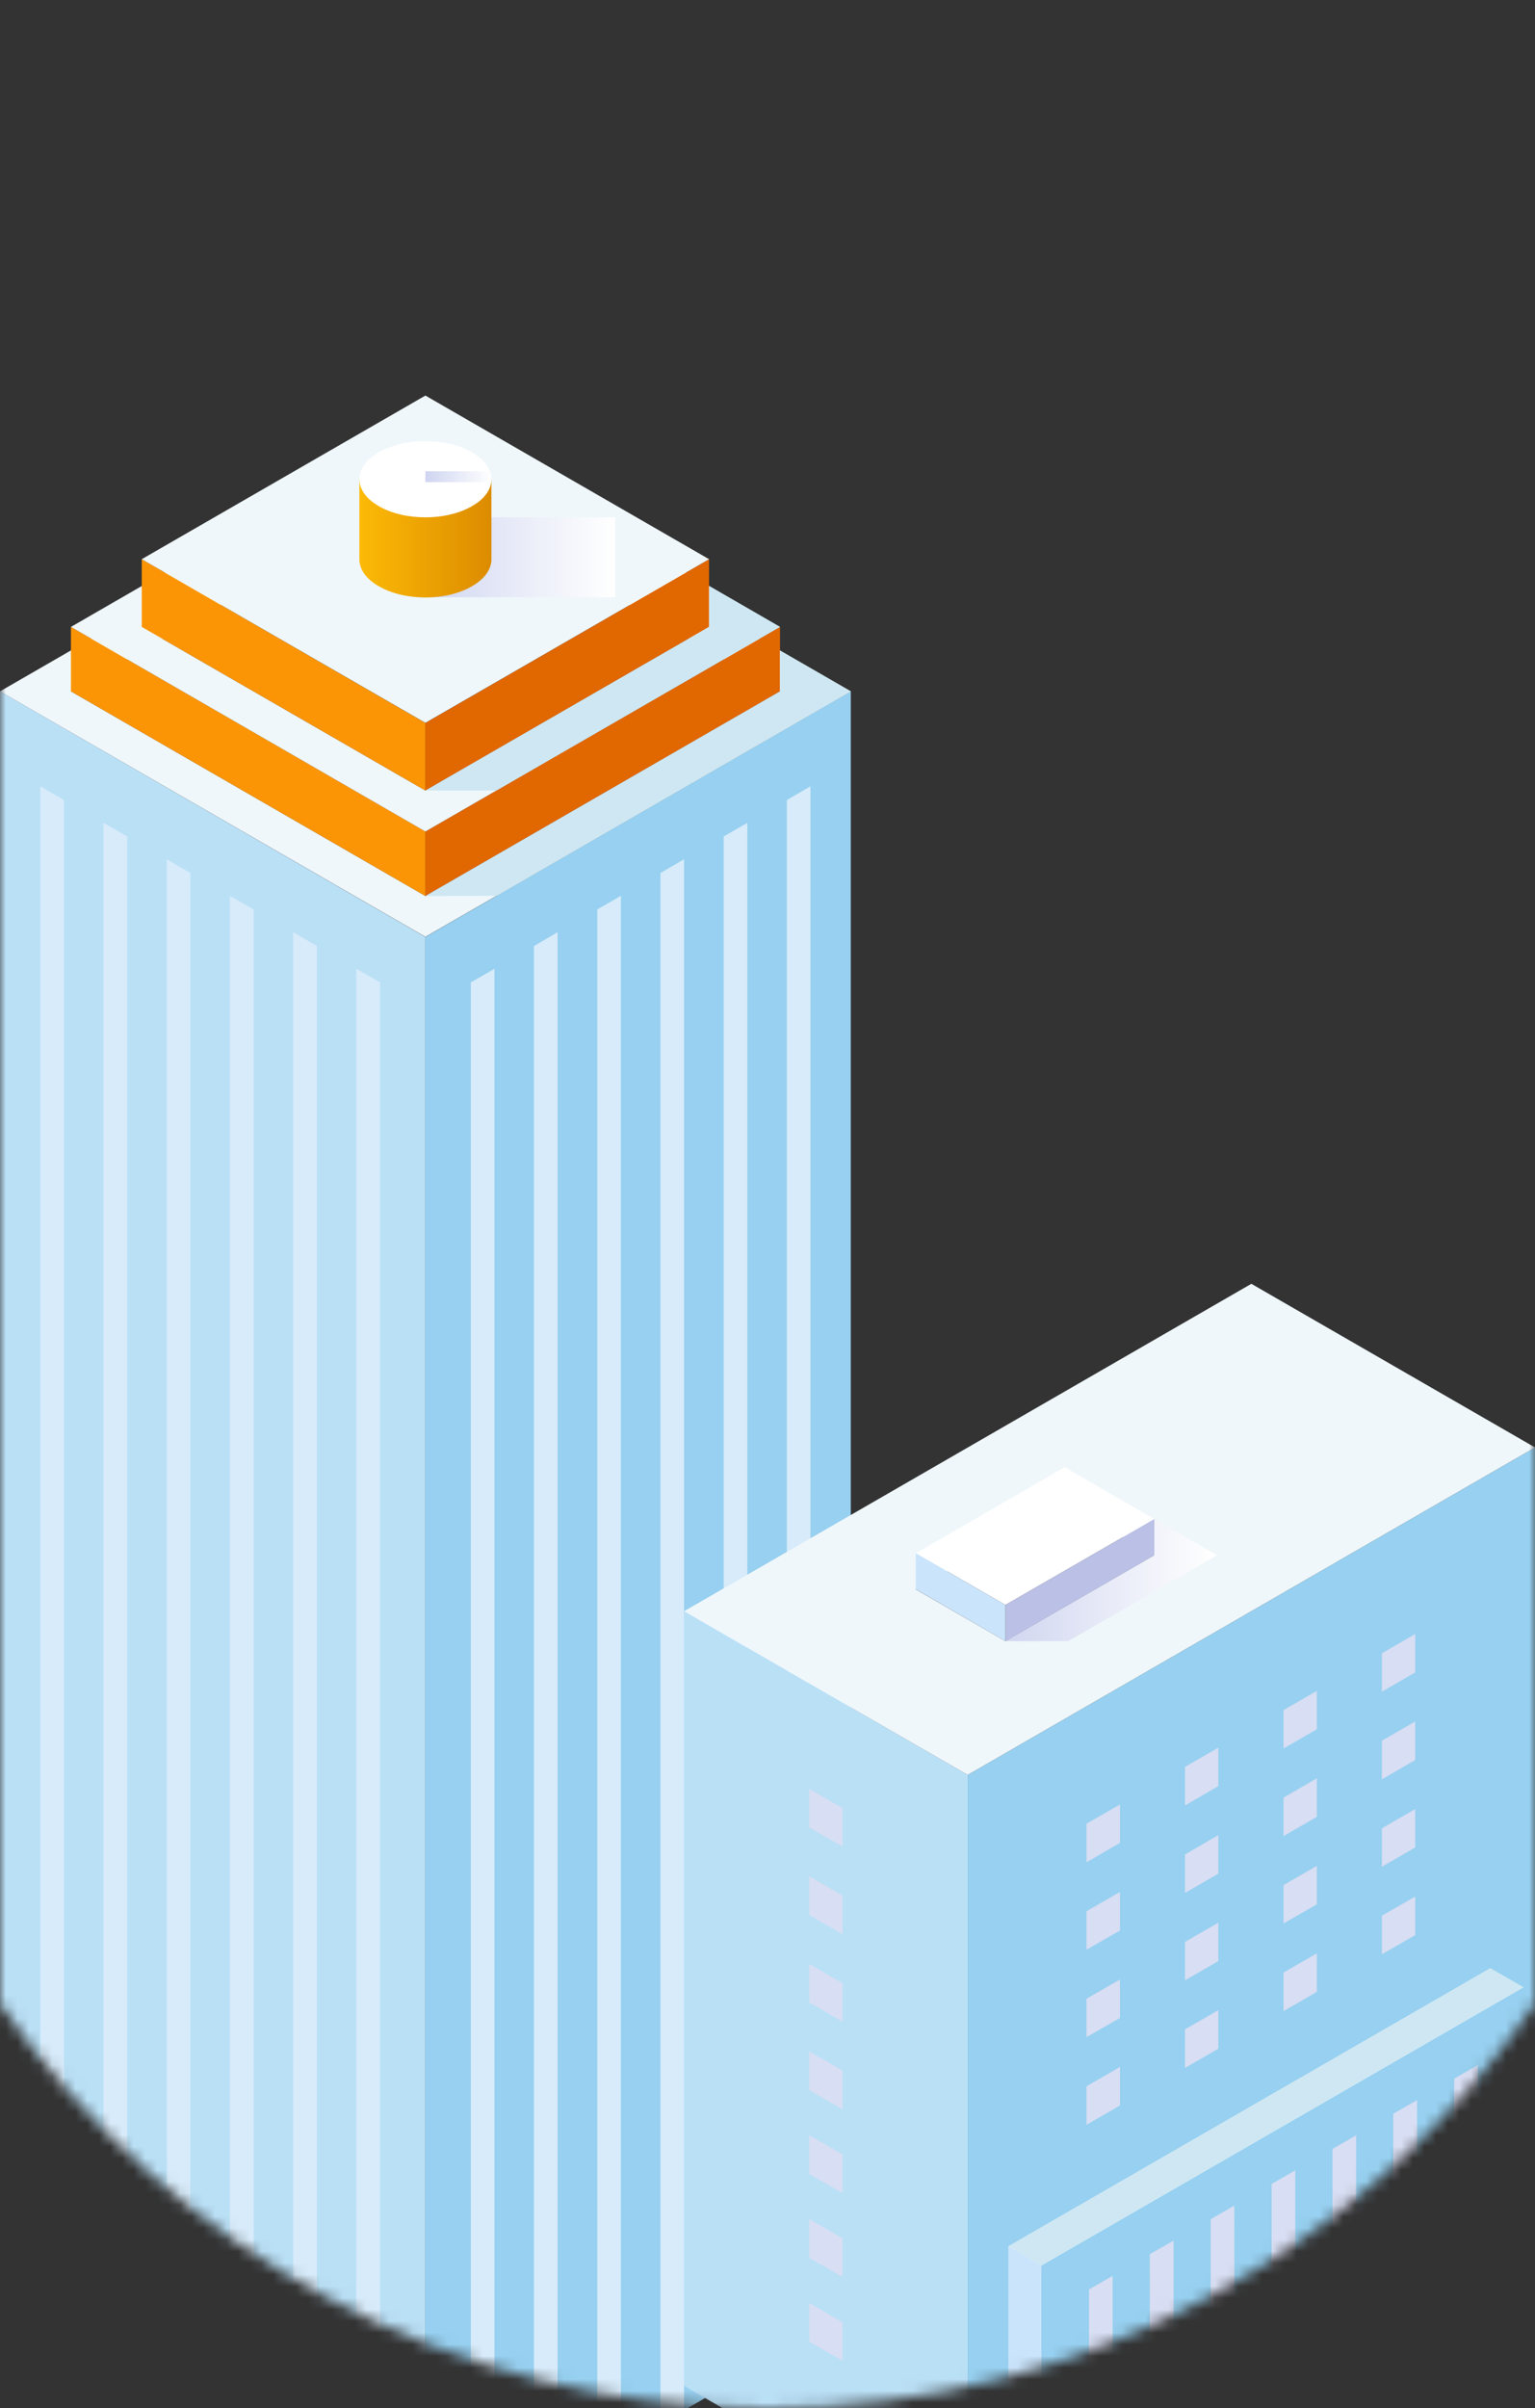 <svg width="132" height="207" viewBox="0 0 132 207" fill="none" xmlns="http://www.w3.org/2000/svg">
<rect x="0" y="0" width="132" height="207" fill="#333333" stroke="none"/>
<mask id="mask0_112_10723" style="mask-type:alpha" maskUnits="userSpaceOnUse" x="0" y="0" width="132" height="207">
<path fill-rule="evenodd" clip-rule="evenodd" d="M132 0H0V172.224C14.418 193.226 38.6 207 66 207C93.4 207 117.582 193.226 132 172.224V0Z" fill="white"/>
</mask>
<g mask="url(#mask0_112_10723)">
<path d="M0 198.888V59.425L36.581 80.537V220L0 198.888Z" fill="#BAE0F6"/>
<path d="M36.581 220V80.537L73.163 59.425V198.888L36.581 220Z" fill="#97D0F0"/>
<path d="M36.581 38.328L0 59.425L36.581 80.522L73.163 59.425L36.581 38.328ZM36.581 77.013L6.102 59.425L36.581 41.851L67.061 59.439L36.581 77.028V77.013Z" fill="#EFF7FB"/>
<path d="M6.102 53.884L36.581 71.472V77.013L6.102 59.425V53.884Z" fill="#FC9506"/>
<path d="M36.581 71.472L67.076 53.884V59.425L36.581 77.013V71.472Z" fill="#E16700"/>
<path d="M36.581 36.295L6.102 53.884L36.581 71.472L67.061 53.884L36.581 36.295ZM36.581 67.948L12.189 53.884L36.581 39.819L60.974 53.884L36.581 67.948Z" fill="#EFF7FB"/>
<path d="M12.189 48.065L36.581 62.144V67.949L12.189 53.884V48.065Z" fill="#FC9506"/>
<path d="M36.581 62.144L60.974 48.065V53.884L36.581 67.949V62.144Z" fill="#E16700"/>
<path d="M36.581 34L12.189 48.065L36.581 62.13L60.974 48.065L36.581 34Z" fill="#EFF7FB"/>
<path style="mix-blend-mode:multiply" d="M52.911 44.468H36.157V51.34H52.911V44.468Z" fill="url(#paint0_linear_112_10723)"/>
<path d="M30.904 41.193V48.08C30.904 48.913 31.46 49.761 32.572 50.39C33.684 51.033 35.133 51.355 36.581 51.355C38.03 51.355 39.493 51.033 40.59 50.39C41.703 49.746 42.259 48.913 42.259 48.08V41.193H30.904Z" fill="url(#paint1_linear_112_10723)"/>
<path d="M30.904 41.193C30.904 40.36 31.46 39.512 32.572 38.883C33.684 38.24 35.133 37.919 36.581 37.919C38.03 37.919 39.493 38.24 40.59 38.883C41.703 39.527 42.259 40.36 42.259 41.193C42.259 42.027 41.703 42.875 40.59 43.503C39.478 44.147 38.03 44.468 36.581 44.468C35.133 44.468 33.669 44.147 32.572 43.503C31.46 42.86 30.904 42.027 30.904 41.193Z" fill="white"/>
<path style="mix-blend-mode:multiply" d="M36.581 41.442H42.244C42.244 41.354 42.259 41.281 42.259 41.193C42.259 40.959 42.215 40.74 42.127 40.506H36.581V41.442Z" fill="url(#paint2_linear_112_10723)"/>
<g style="mix-blend-mode:multiply">
<path d="M42.522 216.579V83.27L40.488 84.44V217.748L42.522 216.579Z" fill="#D7EBFA"/>
<path d="M47.951 213.436V80.127L45.917 81.312V214.62L47.951 213.436Z" fill="#D7EBFA"/>
<path d="M53.394 210.307V76.999L51.36 78.168V211.476L53.394 210.307Z" fill="#D7EBFA"/>
<path d="M58.823 207.163V73.855L56.789 75.039V208.348L58.823 207.163Z" fill="#D7EBFA"/>
<path d="M64.266 204.035V70.727L62.232 71.896V205.204L64.266 204.035Z" fill="#D7EBFA"/>
<path d="M69.695 200.891V67.583L67.661 68.767V202.076L69.695 200.891Z" fill="#D7EBFA"/>
<path d="M30.641 216.579V83.27L32.689 84.44V217.748L30.641 216.579Z" fill="#D7EBFA"/>
<path d="M25.212 213.436V80.127L27.246 81.312V214.62L25.212 213.436Z" fill="#D7EBFA"/>
<path d="M19.769 210.307V76.999L21.817 78.168V211.476L19.769 210.307Z" fill="#D7EBFA"/>
<path d="M14.34 207.163V73.855L16.374 75.039V208.348L14.34 207.163Z" fill="#D7EBFA"/>
<path d="M8.897 204.035V70.727L10.945 71.896V205.204L8.897 204.035Z" fill="#D7EBFA"/>
<path d="M3.468 200.891V67.583L5.502 68.767V202.076L3.468 200.891Z" fill="#D7EBFA"/>
</g>
<g style="mix-blend-mode:multiply">
<path d="M36.581 67.949H42.683L67.076 53.884L60.974 50.36V53.884L36.581 67.949Z" fill="#CEE7F3"/>
</g>
<path d="M36.581 77.013L42.727 76.999L73.163 59.425L67.076 55.916V59.425L36.581 77.013Z" fill="#CEE7F3"/>
<path d="M58.823 138.477L83.215 152.556V219.152L58.823 205.073V138.477Z" fill="#BAE0F6"/>
<path d="M132 191.008L83.215 219.152V152.557L132 124.413V191.008Z" fill="#97D0F0"/>
<path d="M132 124.412L107.608 110.348L58.823 138.492L83.215 152.557L132 124.412ZM99.267 133.682L86.464 141.065L78.738 136.606L91.541 129.223L99.267 133.682Z" fill="#EFF7FB"/>
<path d="M86.712 193.069L89.566 194.721V218.772L86.712 217.12V193.069Z" fill="#CAE4FB"/>
<path d="M131.005 194.868L89.566 218.772V194.722L131.005 170.817V194.868Z" fill="#97D0F0"/>
<path d="M131.005 170.817L128.152 169.18L86.712 193.084L89.566 194.721L131.005 170.817Z" fill="#F5F7FB"/>
<path style="mix-blend-mode:multiply" d="M95.228 128.243H89.858L99.267 133.682L86.464 141.065H91.848L104.652 133.682L95.228 128.243Z" fill="url(#paint3_linear_112_10723)"/>
<path d="M86.463 137.951L99.267 130.568L91.556 126.108L78.752 133.506L86.463 137.951Z" fill="white"/>
<path d="M99.267 133.682L86.464 141.065V137.951L99.267 130.567V133.682Z" fill="#BBC0E6"/>
<path d="M86.463 141.065L78.752 136.606V133.506L86.463 137.951V141.065Z" fill="#CAE4FB"/>
<g style="mix-blend-mode:multiply">
<path d="M86.712 193.069L89.566 194.721L131.005 170.817L128.152 169.18L86.712 193.069Z" fill="#CEE7F3"/>
</g>
<g style="mix-blend-mode:multiply">
<path d="M95.682 215.234V195.614L93.648 196.783V216.419L95.682 215.234Z" fill="#D8DEF3"/>
<path d="M100.921 212.223V192.587L98.872 193.757L98.887 213.392L100.921 212.223Z" fill="#D8DEF3"/>
<path d="M106.159 209.196L106.144 189.575L104.11 190.745V210.38L106.159 209.196Z" fill="#D8DEF3"/>
<path d="M111.383 206.184V186.549L109.349 187.718V207.354L111.383 206.184Z" fill="#D8DEF3"/>
<path d="M116.621 203.158V183.537L114.587 184.707V204.342L116.621 203.158Z" fill="#D8DEF3"/>
<path d="M121.86 200.146V180.511L119.811 181.68V201.315L121.86 200.146Z" fill="#D8DEF3"/>
<path d="M127.083 197.12V177.499L125.05 178.669V198.304L127.083 197.12Z" fill="#D8DEF3"/>
</g>
<g style="mix-blend-mode:multiply">
<path d="M118.831 145.407L121.699 143.755V140.451L118.831 142.103V145.407Z" fill="#D8DEF3"/>
<path d="M110.373 150.291L113.241 148.639V145.334L110.373 146.987V150.291Z" fill="#D8DEF3"/>
<path d="M101.901 155.189L104.769 153.522V150.218L101.901 151.87V155.189Z" fill="#D8DEF3"/>
<path d="M93.429 160.072L96.311 158.405V155.101L93.429 156.753V160.072Z" fill="#D8DEF3"/>
<path d="M118.831 152.937L121.699 151.285V147.966L118.831 149.618V152.937Z" fill="#D8DEF3"/>
<path d="M110.373 157.82L113.241 156.168V152.849L110.373 154.516V157.82Z" fill="#D8DEF3"/>
<path d="M101.901 162.703L104.769 161.051V157.732L101.901 159.399V162.703Z" fill="#D8DEF3"/>
<path d="M93.429 167.587L96.311 165.935V162.616L93.429 164.282V167.587Z" fill="#D8DEF3"/>
<path d="M118.831 160.452L121.699 158.8V155.496L118.831 157.148V160.452Z" fill="#D8DEF3"/>
<path d="M110.373 165.335L113.241 163.683V160.379L110.373 162.031V165.335Z" fill="#D8DEF3"/>
<path d="M101.901 170.218L104.769 168.566V165.262L101.901 166.914V170.218Z" fill="#D8DEF3"/>
<path d="M93.429 175.101L96.311 173.449V170.145L93.429 171.797V175.101Z" fill="#D8DEF3"/>
<path d="M118.831 167.981L121.699 166.329V163.01L118.831 164.662V167.981Z" fill="#D8DEF3"/>
<path d="M110.373 172.864L113.241 171.212V167.894L110.373 169.546V172.864Z" fill="#D8DEF3"/>
<path d="M101.901 177.748L104.769 176.096V172.777L101.901 174.429V177.748Z" fill="#D8DEF3"/>
<path d="M93.429 182.631L96.311 180.979V177.66L93.429 179.327V182.631Z" fill="#D8DEF3"/>
<path d="M72.46 158.727L69.592 157.075V153.771L72.46 155.423V158.727Z" fill="#D8DEF3"/>
<path d="M72.46 166.256L69.592 164.604V161.285L72.46 162.937V166.256Z" fill="#D8DEF3"/>
<path d="M72.46 173.771L69.592 172.119V168.814L72.46 170.467V173.771Z" fill="#D8DEF3"/>
<path d="M72.46 181.301L69.592 179.648V176.33L72.46 177.982V181.301Z" fill="#D8DEF3"/>
<path d="M72.46 188.508L69.592 186.856V183.537L72.46 185.189V188.508Z" fill="#D8DEF3"/>
<path d="M72.46 195.716L69.592 194.064V190.745L72.46 192.397V195.716Z" fill="#D8DEF3"/>
<path d="M72.46 202.924L69.592 201.272V197.953L72.46 199.62V202.924Z" fill="#D8DEF3"/>
</g>
</g>
<defs>
<linearGradient id="paint0_linear_112_10723" x1="36.157" y1="47.904" x2="52.897" y2="47.904" gradientUnits="userSpaceOnUse">
<stop stop-color="#CFD5F1"/>
<stop offset="0.51" stop-color="#E9ECF8"/>
<stop offset="1" stop-color="white"/>
</linearGradient>
<linearGradient id="paint1_linear_112_10723" x1="30.904" y1="46.267" x2="42.259" y2="46.267" gradientUnits="userSpaceOnUse">
<stop stop-color="#FCBA06"/>
<stop offset="1" stop-color="#DC8B00"/>
</linearGradient>
<linearGradient id="paint2_linear_112_10723" x1="36.581" y1="40.974" x2="42.259" y2="40.974" gradientUnits="userSpaceOnUse">
<stop stop-color="#CFD5F1"/>
<stop offset="1" stop-color="white"/>
</linearGradient>
<linearGradient id="paint3_linear_112_10723" x1="86.464" y1="134.647" x2="104.652" y2="134.647" gradientUnits="userSpaceOnUse">
<stop stop-color="#D1D6F0"/>
<stop offset="0.98" stop-color="white"/>
</linearGradient>
</defs>
</svg>
